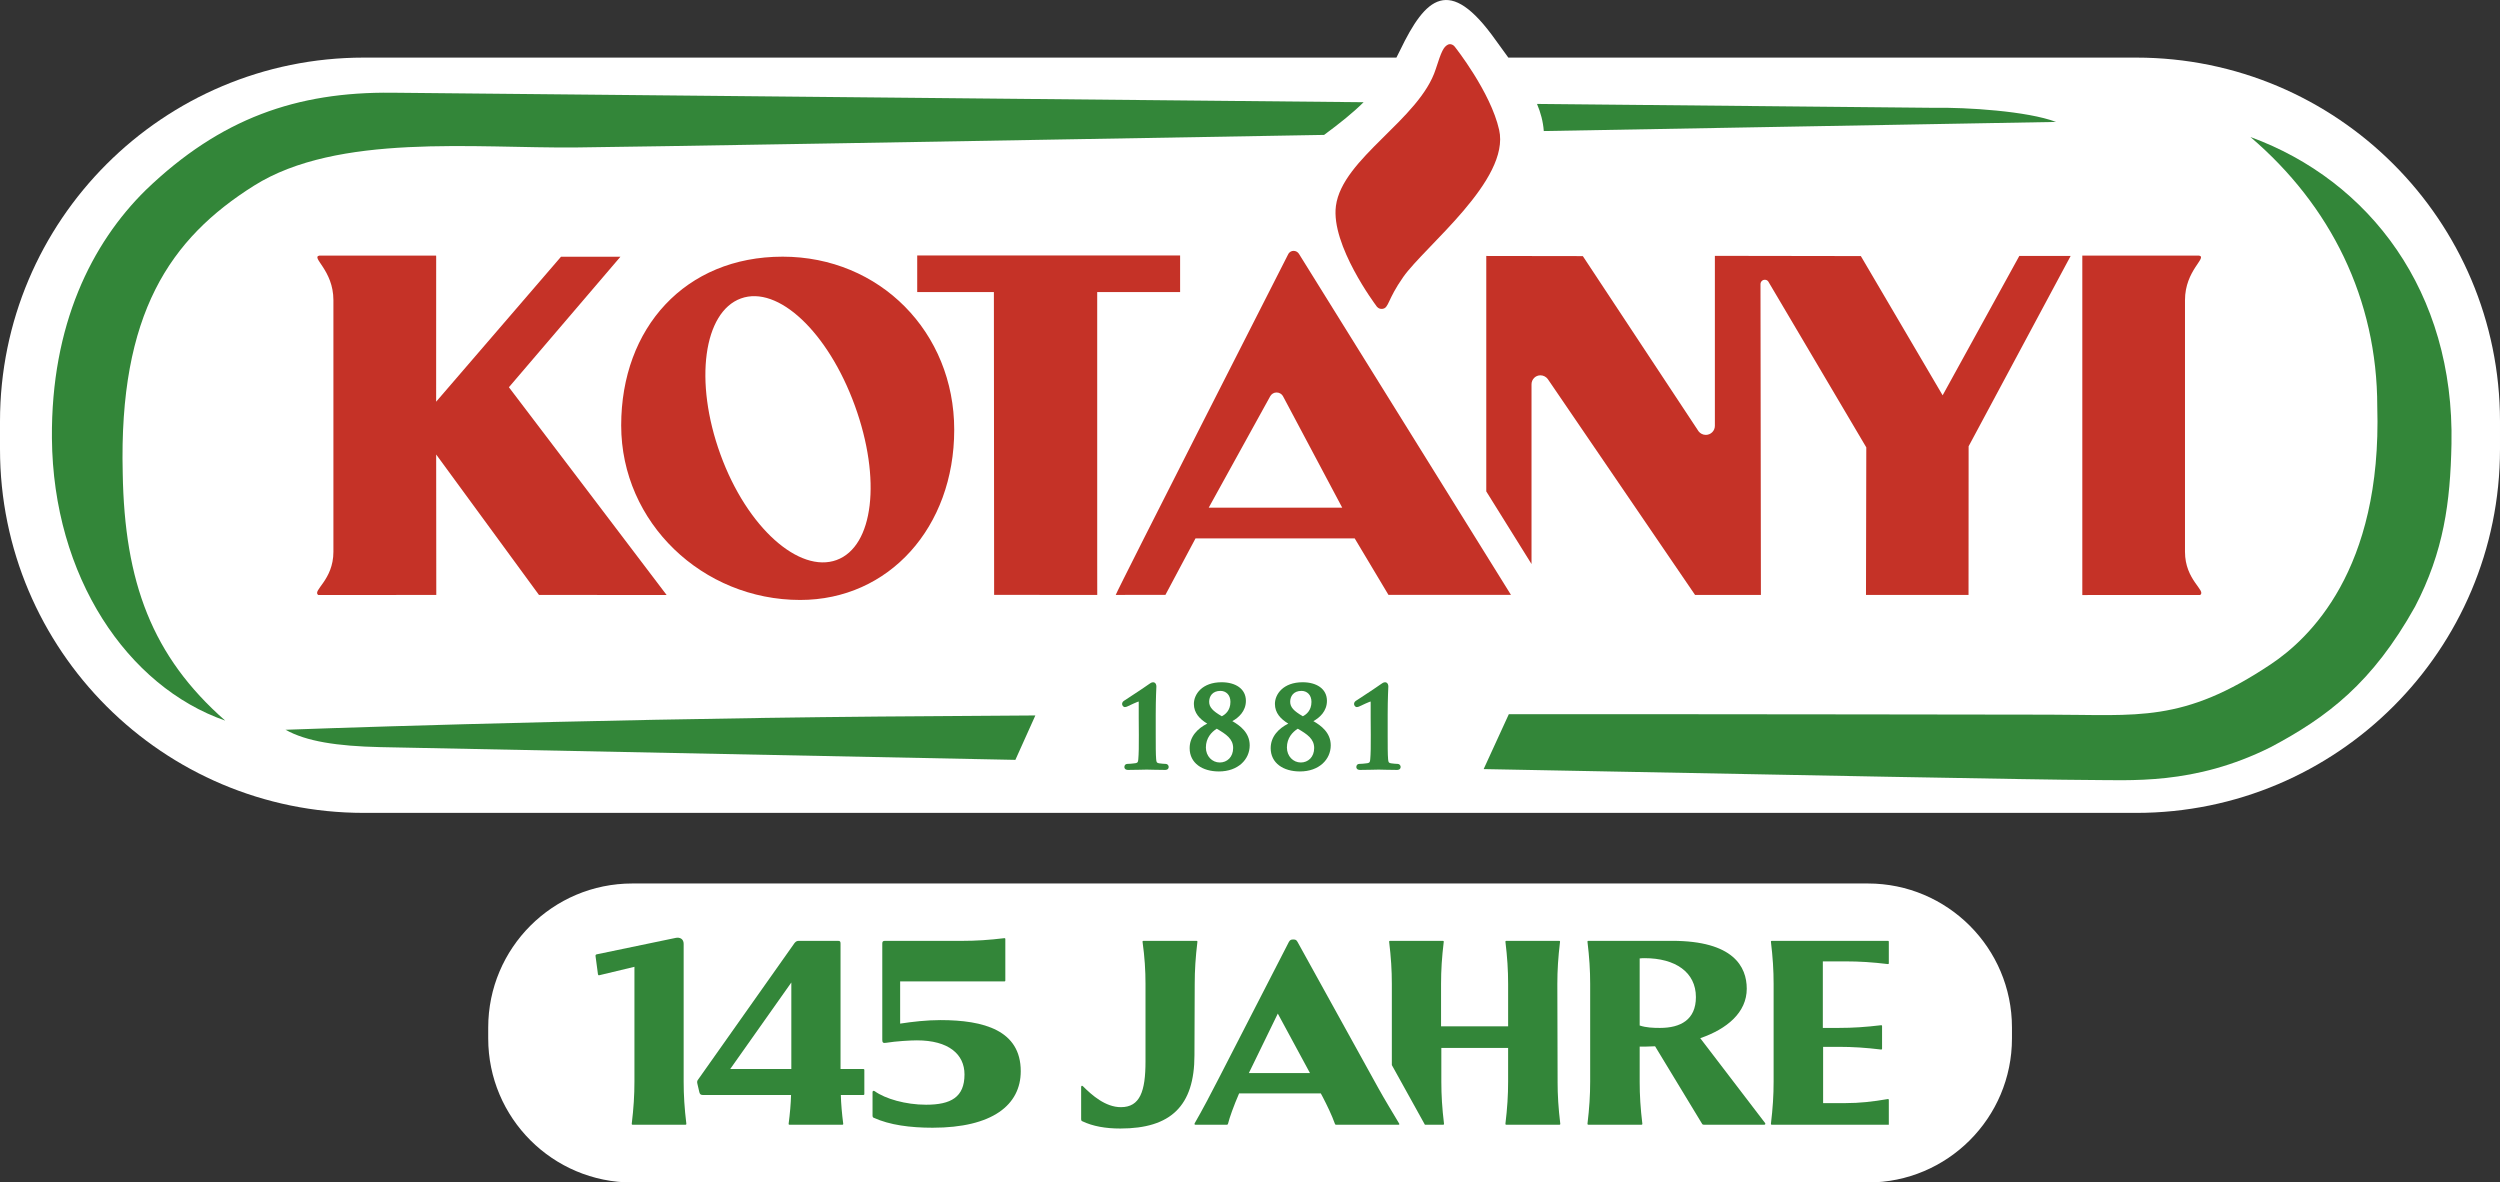 <?xml version="1.0" encoding="utf-8"?>
<svg xmlns="http://www.w3.org/2000/svg" id="b" data-name="Design" viewBox="0 0 365.778 173.011">
  <rect x="0" y="0" width="365.778" height="173.011" fill="#333333" stroke="none"/>
  <g>
    <path d="M92.504,129.264h180.795c11.631,0,21.074,9.443,21.074,21.074v1.6c0,11.631-9.443,21.073-21.073,21.073H92.505c-11.631,0-21.074-9.443-21.074-21.074v-1.6c0-11.631,9.443-21.073,21.073-21.073Z" fill="#fff"/>
    <g>
      <path d="M100.422,164.442c0,.081-.042.119-.119.119h-7.755c-.081,0-.119-.039-.119-.119.277-2.294.396-4.195.396-6.173v-16.814l-5.106,1.224c-.158.042-.197,0-.235-.158l-.358-2.69c0-.077.039-.158.158-.197l11.595-2.413c.593-.119,1.147.158,1.147.87v20.178c0,1.978.119,3.879.396,6.173Z" fill="#338639"/>
      <path d="M102.168,157.915l14.085-19.942c.2-.238.358-.316.635-.316h5.696c.319,0,.396.077.396.396v18.357h3.325c.119,0,.158.039.158.158v3.483c0,.119-.039.158-.158.158h-3.283c.039,1.347.158,2.69.354,4.233,0,.081-.039.119-.119.119h-7.755c-.077,0-.119-.039-.119-.119.2-1.543.319-2.887.358-4.233h-12.9c-.277,0-.435-.081-.515-.396l-.277-1.186c-.077-.316-.077-.477.119-.712ZM115.78,156.411v-12.661l-8.943,12.661h8.943Z" fill="#338639"/>
      <path d="M127.82,163.534c-.119-.042-.158-.158-.158-.277v-3.483c0-.158.158-.238.316-.119,1.543,1.108,4.514,1.978,7.519,1.978,3.641,0,5.619-1.108,5.619-4.43,0-2.967-2.336-4.987-6.965-4.987-.947,0-3.045.119-4.51.358-.435.077-.554-.042-.554-.435v-14.085c0-.319.119-.396.396-.396h11.318c1.978,0,3.876-.119,6.17-.396.081,0,.119.039.119.119v6.054c0,.119-.039.158-.158.158h-15.232v6.173c1.82-.277,3.876-.515,5.896-.515,6.369,0,11.75,1.505,11.75,7.478,0,4.945-4.153,8.27-12.897,8.27-3.286,0-6.292-.396-8.628-1.463Z" fill="#338639"/>
      <path d="M158.341,164.046c-.119-.039-.158-.158-.158-.277v-4.707c0-.197.119-.277.277-.119,1.305,1.305,3.283,3.048,5.538,3.048,2.809,0,3.602-2.336,3.602-6.688v-11.357c0-1.978-.119-3.876-.435-6.17,0-.081.039-.119.116-.119h7.797c.077,0,.119.039.119.119-.277,2.294-.396,4.191-.396,6.17l-.039,10.448c0,7.439-3.483,10.722-10.841,10.722-2.139,0-3.998-.316-5.58-1.07Z" fill="#338639"/>
      <path d="M179.519,164.562h-4.63c-.119,0-.158-.119-.081-.238,1.031-1.778,2.455-4.469,3.521-6.566l10.248-19.942c.158-.277.316-.358.593-.358h.081c.316,0,.435.081.593.358l11.83,21.405c.831,1.505,2.217,3.798,3.048,5.184.039.077,0,.158-.081.158h-9.14c-.119,0-.158-.039-.197-.158-.435-1.227-1.147-2.69-1.74-3.837l-.319-.596h-11.949c-.789,1.82-1.424,3.602-1.621,4.433-.039.119-.081.158-.158.158ZM191.664,157.003l-4.707-8.705-4.237,8.705h8.943Z" fill="#338639"/>
      <path d="M232.264,164.442c.277-2.294.396-4.195.396-6.173v-14.324c0-1.978-.119-3.876-.396-6.17,0-.081.042-.119.119-.119h12.265c8.982,0,10.922,3.798,10.922,7.004,0,3.479-2.89,5.893-6.804,7.239l9.494,12.423c.081.119,0,.238-.119.238h-8.863c-.119,0-.197-.039-.235-.119l-6.885-11.357-1.266.042h-.989v5.142c0,1.978.116,3.879.393,6.173,0,.081-.039.119-.119.119h-7.793c-.077,0-.119-.039-.119-.119ZM242.87,150.396c3.006,0,5.261-1.186,5.261-4.51,0-3.641-3.006-5.696-7.516-5.696-.2,0-.396,0-.712.039v9.813c.947.316,1.978.354,2.967.354Z" fill="#338639"/>
      <path d="M259.104,164.442c.277-2.294.396-4.195.396-6.173v-14.324c0-1.978-.119-3.876-.396-6.17,0-.081.042-.119.119-.119h16.975c.119,0,.158.039.158.158v3.125c0,.081-.039.119-.119.119-2.294-.277-4.195-.396-6.173-.396h-3.363v9.733h2.374c1.978,0,3.879-.119,6.173-.396.081,0,.119.042.119.119v3.325c0,.081-.039.119-.119.119-2.294-.277-4.195-.396-6.173-.396h-2.333v8.231h3.322c1.978,0,3.879-.2,6.173-.596.081,0,.119.042.119.158v3.602h-17.133c-.077,0-.119-.039-.119-.119Z" fill="#338639"/>
      <path d="M227.895,158.27l-.039-14.324c0-1.978.119-3.876.396-6.17,0-.081-.039-.119-.119-.119h-7.755c-.081,0-.119.039-.119.119.277,2.294.396,4.191.396,6.17v6.215h-9.813v-6.215c0-1.978.119-3.876.396-6.17,0-.081-.039-.119-.119-.119h-7.755c-.077,0-.119.039-.119.119.277,2.294.396,4.191.396,6.17v11.886l4.839,8.73h2.68c.077,0,.116-.039.116-.119-.277-2.294-.393-4.195-.393-6.173v-4.945h9.771v4.945c0,1.978-.119,3.879-.396,6.173,0,.081.039.119.119.119h7.793c.081,0,.119-.039.119-.119-.277-2.294-.396-4.195-.396-6.173Z" fill="#338639"/>
    </g>
  </g>
  <g>
    <path d="M0,61.658C0,32.259,23.833,8.427,53.234,8.427h151.076c.183-.348.364-.707.542-1.077,3.73-7.736,7.194-11.034,13.963-1.503.629.886,1.26,1.743,1.871,2.58h91.858c29.401,0,53.234,23.832,53.234,53.232v4.044c0,29.399-23.834,53.232-53.234,53.232H53.234C23.833,118.934,0,95.101,0,65.702v-4.044h0Z" fill="#fff"/>
    <path d="M196.383,74.278l-8.685-16.342c-.193-.312-.53-.511-.924-.511s-.717.208-.91.521l-9.015,16.332h19.534ZM163.244,87.042c.295-.871,25.274-49.923,25.274-49.923.166-.25.428-.415.751-.415.327,0,.61.171.776.426l31.023,49.902h-17.924l-4.937-8.26h-23.29s-4.401,8.26-4.401,8.26l-7.273.011h0Z" fill="#c53227" fill-rule="evenodd"/>
    <path d="M114.5,37.554c-14.242,0-23.613,10.418-23.613,24.684s11.948,25.543,26.188,25.543c12.987,0,22.539-10.633,22.539-24.899s-10.874-25.328-25.115-25.328ZM122.397,81.939c-5.429,1.977-13.074-4.688-16.985-15.439-3.911-10.751-2.443-20.855,2.986-22.831,5.429-1.976,12.763,4.924,16.674,15.675,3.911,10.751,2.754,20.619-2.675,22.595Z" fill="#c53227" fill-rule="evenodd"/>
    <path d="M288.031,65.297l-.012,21.751h-15.004l.045-21.59-14.338-24.267c-.116-.167-.294-.258-.513-.258-.354,0-.629.287-.629.641l.06,45.474h-9.632l-21.554-31.595c-.24-.321-.64-.541-1.071-.541-.726,0-1.304.589-1.304,1.315v26.295s-6.62-10.623-6.62-10.623v-34.449l14.127.021,16.938,25.639c.241.312.632.519,1.056.519.726,0,1.326-.589,1.326-1.315v-24.881s21.357.033,21.357.033l11.967,20.373,11.216-20.389,7.513-.004-14.928,27.852h0Z" fill="#c53227"/>
    <path d="M145.452,87.038l-.035-44.303-11.219-.004v-5.352h38.465v5.352l-12.13.004.002,40.104s.005,3.347.005,4.205l-15.087-.006h0Z" fill="#c53227"/>
    <path d="M195.459,30.142c-.759,5.725,5.852,14.529,5.852,14.529.17.32.512.576.961.516.959-.127.669-1.274,3.029-4.645,3.16-4.513,15.686-14.202,14.041-21.537-1.248-5.568-6.471-12.141-6.471-12.141-.247-.349-.698-.502-1.032-.327-.635.334-.937.958-1.767,3.557-2.363,7.395-13.684,13.032-14.614,20.047h0Z" fill="#c53227"/>
    <path d="M304.665,37.395h17.077c1.288.266-2.054,2.13-2.054,6.519v36.819c0,4.166,3.142,5.668,2.221,6.322-1.44,0-2.262,0-2.262,0l-14.982.005s-.002-48.013,0-49.665h0Z" fill="#c53227"/>
    <path d="M63.812,58.776l18.266-21.209h8.694l-16.314,19.09s22.801,30.01,23.076,30.397l-18.675-.007-15.042-20.55.017,20.55-15.011.008h-2.262c-.921-.654,2.221-2.157,2.221-6.323v-36.819c0-4.389-3.342-6.253-2.054-6.519h17.077l.013.174-.005,21.208h0Z" fill="#c53227"/>
    <path d="M148.56,111.177c-50.179-.998-92.965-1.866-92.965-1.866-6.246-.143-10.783-.831-13.815-2.538,0,0,41.095-1.528,87.023-1.935,7.172-.063,14.792-.116,22.681-.159l-2.923,6.498h0Z" fill="#338639"/>
    <path d="M329.263,20.047c17.449,6.377,29.86,22.657,29.416,44.924-.17,8.548-1.137,15.742-5.329,23.784-6.255,11.203-12.864,16.178-21.101,20.551-11.272,5.636-20.588,4.81-27.08,4.809-4.938,0-43.064-.713-88.094-1.588l3.681-8.028c38.179-.019,71.013.064,79.051.064,12.922,0,19.527,1.288,32.51-7.423,5.43-3.643,16.221-13.609,15.504-37.649,0-15.748-6.827-29.429-18.558-39.444h0Z" fill="#338639"/>
    <path d="M166.585,102.643l-.19.064-.521.221c-.384.175-.775.368-.952.441l-.139.051c-.048.015-.117.033-.192.033-.261,0-.417-.268-.417-.464,0-.255.208-.415.309-.476.039-.019,3.092-2.02,3.648-2.433l.236-.154c.081-.046.202-.106.344-.106.221,0,.352.148.411.274.055.117.069.249.069.349,0,.127-.095,1.702-.095,4.137v2.943c0,1.516,0,2.858.062,3.553.043.46.083.531.408.602.226.045.87.089.991.089.203,0,.432.158.432.449,0,.143-.063.289-.216.369-.11.058-.238.063-.327.063-1.209,0-2.227-.048-2.657-.048-.366,0-1.702.048-2.721.048-.092,0-.217-.006-.326-.058-.147-.071-.234-.208-.234-.374,0-.248.171-.449.417-.449.168,0,.956-.048,1.21-.104.33-.072.369-.135.411-.587.063-.694.094-2.036.078-3.551l-.016-2.531v-2.085l-.003-.235-.021-.032h0Z" fill="#338639"/>
    <path d="M174.058,109.465c0-1.723,1.198-2.902,2.574-3.591-1.103-.666-1.954-1.557-1.954-2.884,0-1.419,1.214-3.169,4.06-3.169,2.009,0,3.551.942,3.551,2.723,0,1.529-1.096,2.482-1.987,2.965,1.104.631,2.544,1.677,2.544,3.542,0,2.064-1.702,3.821-4.505,3.821-2.436,0-4.283-1.222-4.283-3.407h0ZM178.468,111.562c1.074,0,1.954-.801,1.954-2.113,0-1.35-1.018-2.02-2.398-2.83-.771.485-1.59,1.356-1.59,2.75,0,1.272.92,2.193,2.034,2.193h0ZM178.564,101.084c-1.189,0-1.652.818-1.652,1.588,0,.781.501,1.349,1.854,2.124.463-.236,1.259-.805,1.259-2.108,0-1.039-.671-1.604-1.461-1.604h0Z" fill="#338639" fill-rule="evenodd"/>
    <path d="M185.915,109.465c0-1.723,1.198-2.902,2.574-3.591-1.103-.666-1.954-1.557-1.954-2.884,0-1.419,1.214-3.169,4.06-3.169,2.008,0,3.551.942,3.551,2.723,0,1.529-1.096,2.482-1.987,2.965,1.104.631,2.544,1.677,2.544,3.542,0,2.064-1.702,3.821-4.505,3.821-2.436,0-4.283-1.222-4.283-3.407h0ZM190.324,111.562c1.074,0,1.954-.801,1.954-2.113,0-1.35-1.018-2.02-2.398-2.83-.771.485-1.59,1.356-1.59,2.75,0,1.272.92,2.193,2.034,2.193h0ZM190.42,101.084c-1.189,0-1.652.818-1.652,1.588,0,.781.501,1.349,1.854,2.124.463-.236,1.259-.805,1.259-2.108,0-1.039-.671-1.604-1.461-1.604h0Z" fill="#338639" fill-rule="evenodd"/>
    <path d="M200.521,102.643l-.19.064-.521.221c-.384.175-.775.368-.952.441l-.139.051c-.048.015-.117.033-.192.033-.261,0-.416-.268-.416-.464,0-.255.208-.415.309-.476.039-.019,3.092-2.02,3.648-2.433l.236-.154c.081-.046.203-.106.344-.106.222,0,.352.148.411.274.055.117.069.249.069.349,0,.127-.096,1.702-.096,4.137v2.943c0,1.516,0,2.858.062,3.553.043.46.083.531.408.602.226.045.87.089.991.089.203,0,.433.158.433.449,0,.143-.063.289-.217.369-.11.058-.238.063-.327.063-1.209,0-2.227-.048-2.657-.048-.366,0-1.702.048-2.721.048-.092,0-.217-.006-.326-.058-.147-.071-.234-.208-.234-.374,0-.248.171-.449.416-.449.169,0,.956-.048,1.211-.104.33-.072.368-.135.411-.587.063-.694.094-2.036.078-3.551l-.016-2.531v-2.085l-.003-.235-.021-.032h0Z" fill="#338639"/>
    <path d="M224.881,15.206l58.155.569c4.622-.085,13.607.474,17.787,2.064l-74.951,1.334c-.098-1.383-.453-2.691-.99-3.967h0ZM32.954,105.436c-14.306-4.984-25.188-21.048-25.357-41.314-.138-16.576,5.802-28.525,13.744-36.329,10.913-10.498,22.101-14.366,35.984-14.228l142.183,1.392c-1.617,1.603-3.496,3.096-5.777,4.781-50.408.885-101.319,1.762-109.47,1.838-14.78.138-34.841-2.122-47.104,5.594-12.294,7.736-19.779,18.72-19.201,42.062.263,15.941,4.282,26.798,14.997,36.203h0Z" fill="#338639"/>
  </g>
</svg>